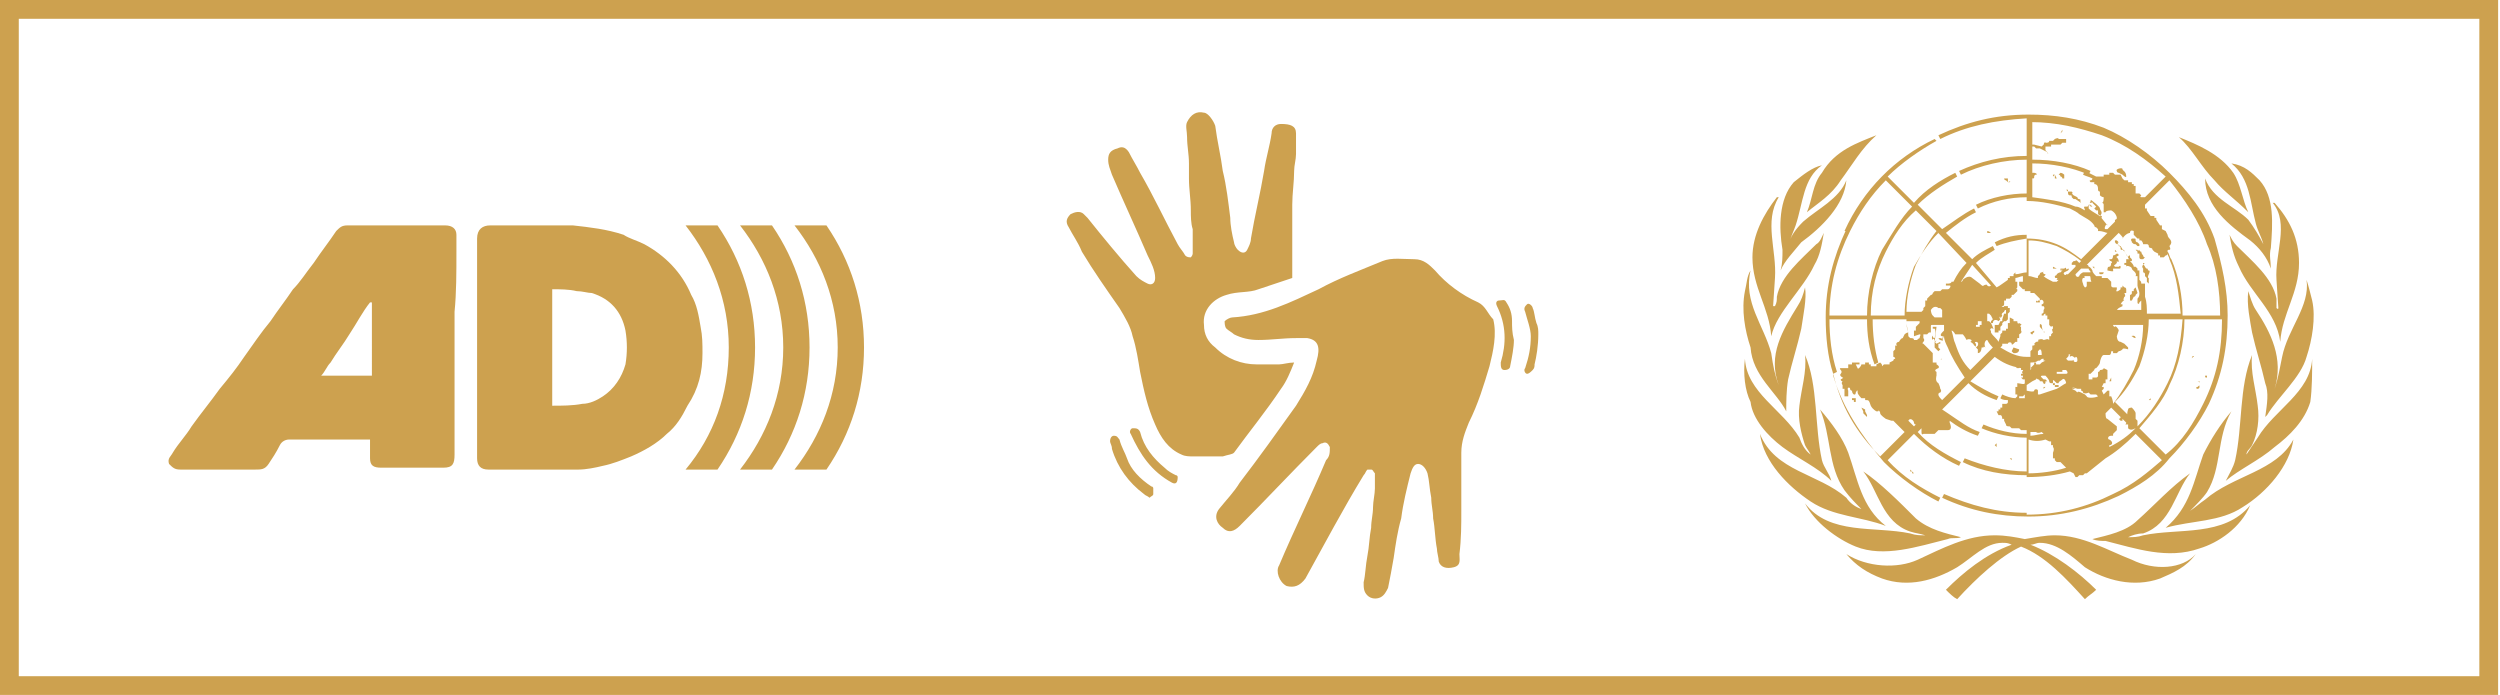 <?xml version="1.0" encoding="utf-8"?>
<!-- Generator: Adobe Illustrator 27.7.0, SVG Export Plug-In . SVG Version: 6.00 Build 0)  -->
<svg version="1.1" id="Layer_1" xmlns="http://www.w3.org/2000/svg" xmlns:xlink="http://www.w3.org/1999/xlink" x="0px" y="0px"
	 viewBox="0 0 133.1 37" style="enable-background:new 0 0 133.1 37;" xml:space="preserve">
<style type="text/css">
	.st0{fill:#CDA14F;}
	.st1{fill:none;stroke:#CDA14F;}
</style>
<path class="st0" d="M41.1,12h-1.7c1.4,1.8,2.3,4,2.3,6.5s-0.9,4.7-2.3,6.5h1.7c1.3-1.9,2-4.1,2-6.5C43.1,16.1,42.4,13.9,41.1,12z
	 M24.3,13.4c0-0.3,0-0.6,0-0.9c0-0.3-0.2-0.5-0.6-0.5c-0.4,0-0.8,0-1.2,0c-1.3,0-2.7,0-4,0c-0.3,0-0.4,0.1-0.6,0.3
	c-0.4,0.6-0.8,1.1-1.2,1.7c-0.4,0.5-0.7,1-1.1,1.4c-0.4,0.6-0.8,1.1-1.2,1.7c-0.5,0.6-0.9,1.2-1.4,1.9c-0.4,0.6-0.8,1.1-1.3,1.7
	c-0.5,0.7-1,1.3-1.5,2c-0.3,0.5-0.7,0.9-1,1.4c-0.1,0.2-0.3,0.3-0.2,0.6C9.2,24.9,9.3,25,9.6,25c1.3,0,2.7,0,4,0
	c0.3,0,0.5,0,0.7-0.3c0.2-0.3,0.4-0.6,0.6-1c0.1-0.2,0.3-0.3,0.5-0.3c1.3,0,2.7,0,4,0c0.1,0,0.2,0,0.3,0c0,0.3,0,0.7,0,1
	c0,0.4,0.2,0.5,0.6,0.5c1.1,0,2.2,0,3.3,0c0.5,0,0.6-0.2,0.6-0.7c0-2.5,0-5.1,0-7.6C24.3,15.6,24.3,14.5,24.3,13.4L24.3,13.4z
	 M19.8,20h-2.7c0.2-0.2,0.3-0.5,0.5-0.7c0.3-0.5,0.7-1,1-1.5c0.4-0.6,0.7-1.2,1.1-1.7c0,0,0.1,0,0.1,0c0,0,0,0,0,0V20z M44,12h-1.7
	c1.4,1.8,2.3,4,2.3,6.5s-0.9,4.7-2.3,6.5H44c1.3-1.9,2-4.1,2-6.5C46,16.1,45.3,13.9,44,12z M38.2,12h-1.7c1.4,1.8,2.3,4,2.3,6.5
	S38,23.2,36.5,25h1.7c1.3-1.9,2-4.1,2-6.5C40.2,16.1,39.5,13.9,38.2,12z M37.4,18.8c0-0.5,0-0.9-0.1-1.4c-0.1-0.6-0.2-1.2-0.5-1.7
	c-0.5-1.2-1.4-2.1-2.5-2.7c-0.4-0.2-0.8-0.3-1.1-0.5c-0.9-0.3-1.8-0.4-2.7-0.5c-1.5,0-2.9,0-4.4,0c-0.4,0-0.7,0.2-0.7,0.7
	c0,1.9,0,3.9,0,5.8c0,1.9,0,3.9,0,5.9c0,0.4,0.2,0.6,0.6,0.6c1.6,0,3.2,0,4.8,0c0.4,0,0.9-0.1,1.3-0.2c0.5-0.1,1-0.3,1.5-0.5
	c0.7-0.3,1.4-0.7,1.9-1.2c0.5-0.4,0.8-0.9,1.1-1.5C37.2,20.7,37.4,19.8,37.4,18.8z M33.3,19.4c-0.2,0.7-0.6,1.3-1.2,1.7
	c-0.3,0.2-0.7,0.4-1.1,0.4c-0.5,0.1-1.1,0.1-1.6,0.1v-6.2c0.4,0,0.9,0,1.3,0.1c0.3,0,0.6,0.1,0.8,0.1c1,0.3,1.6,1,1.8,2
	C33.4,18.2,33.4,18.8,33.3,19.4L33.3,19.4z"/>
<path class="st0" d="M61.3,25.9c-0.6-0.4-1.1-0.9-1.3-1.5c-0.1-0.3-0.3-0.6-0.4-1c-0.1-0.1-0.1-0.2-0.3-0.2c-0.1,0-0.2,0.1-0.2,0.3
	c0,0.1,0.1,0.2,0.1,0.4c0.3,1,0.9,1.8,1.7,2.4c0.1,0.1,0.2,0.1,0.3,0.2c0.1-0.1,0.2-0.1,0.2-0.2c0-0.1,0-0.2,0-0.3
	C61.4,26,61.4,25.9,61.3,25.9L61.3,25.9z M65.7,24.1c0.8-1.1,1.7-2.2,2.5-3.4c0.3-0.4,0.5-0.9,0.7-1.4c-0.3,0-0.6,0.1-0.8,0.1
	c-0.4,0-0.8,0-1.2,0c-0.8,0-1.6-0.3-2.2-0.9c-0.4-0.3-0.6-0.7-0.6-1.2c-0.1-0.8,0.5-1.4,1.2-1.6c0.6-0.2,1.2-0.1,1.7-0.3
	c0.6-0.2,1.2-0.4,1.8-0.6c0-0.1,0-0.2,0-0.3c0-0.4,0-0.8,0-1.2c0-0.5,0-1,0-1.5c0-0.3,0-0.6,0-0.9c0-0.6,0.1-1.2,0.1-1.8
	c0-0.3,0.1-0.6,0.1-0.9c0-0.4,0-0.7,0-1.1c0-0.4-0.3-0.5-0.8-0.5c-0.3,0-0.5,0.2-0.5,0.5c-0.1,0.7-0.3,1.3-0.4,2
	c-0.2,1.2-0.5,2.4-0.7,3.6c0,0.2-0.1,0.4-0.2,0.6c-0.1,0.2-0.3,0.2-0.5,0c-0.1-0.1-0.2-0.3-0.2-0.4c-0.1-0.4-0.2-0.9-0.2-1.3
	c-0.1-0.8-0.2-1.7-0.4-2.5c-0.1-0.8-0.3-1.6-0.4-2.4c-0.1-0.3-0.4-0.7-0.6-0.7c-0.4-0.1-0.7,0.1-0.9,0.5c-0.1,0.2,0,0.5,0,0.8
	c0,0.5,0.1,0.9,0.1,1.4c0,0.3,0,0.5,0,0.8c0,0.6,0.1,1.1,0.1,1.7c0,0.3,0,0.7,0.1,1c0,0.4,0,0.8,0,1.3c0,0.1-0.1,0.2-0.1,0.2
	c-0.1,0-0.2,0-0.3-0.1c-0.1-0.2-0.3-0.4-0.4-0.6c-0.7-1.3-1.3-2.6-2-3.8c-0.2-0.4-0.4-0.7-0.6-1.1c-0.2-0.3-0.4-0.3-0.6-0.2
	c-0.4,0.1-0.5,0.3-0.5,0.6c0,0.3,0.1,0.5,0.2,0.8c0.6,1.4,1.3,2.9,1.9,4.3c0.2,0.4,0.4,0.8,0.4,1.2c0,0.3-0.2,0.4-0.4,0.3
	c-0.2-0.1-0.4-0.2-0.6-0.4c-0.9-1-1.8-2.1-2.6-3.1c-0.1-0.1-0.1-0.1-0.2-0.2c-0.2-0.2-0.5-0.1-0.7,0c-0.2,0.2-0.3,0.4-0.1,0.7
	c0.2,0.4,0.5,0.8,0.7,1.3c0.6,1,1.3,2,2,3c0.3,0.5,0.6,1,0.7,1.5c0.2,0.6,0.3,1.3,0.4,1.9c0.2,1,0.4,1.9,0.8,2.8
	c0.3,0.7,0.7,1.3,1.4,1.6c0.2,0.1,0.4,0.1,0.7,0.1c0.5,0,1,0,1.5,0C65.4,24.2,65.6,24.2,65.7,24.1L65.7,24.1z M62.6,25.3
	c-0.2-0.1-0.4-0.2-0.6-0.4c-0.6-0.5-1.1-1.1-1.3-1.9c-0.1-0.2-0.2-0.2-0.4-0.2c-0.1,0-0.2,0.2-0.1,0.3c0.5,1.1,1.1,2,2.2,2.6
	c0.2,0.1,0.3,0,0.3-0.3C62.7,25.4,62.7,25.3,62.6,25.3L62.6,25.3z M81.9,17.8c0-0.2,0-0.4-0.1-0.6c-0.1-0.3-0.1-0.6-0.2-0.8
	c0-0.1-0.2-0.3-0.3-0.2c-0.1,0.1-0.2,0.2-0.1,0.4c0.1,0.4,0.3,0.9,0.3,1.3c0,0.6-0.1,1.1-0.3,1.7c-0.1,0.1,0,0.3,0.1,0.3
	c0.1,0,0.2-0.1,0.3-0.2c0.1-0.1,0.1-0.2,0.1-0.3C81.8,19,81.9,18.4,81.9,17.8C82,17.9,82,17.9,81.9,17.8L81.9,17.8z M80.2,16.1
	c-0.1-0.2-0.2-0.1-0.4-0.1c-0.1,0-0.2,0.1-0.1,0.3c0.5,1,0.5,2,0.2,3c0,0.2,0,0.4,0.2,0.4c0.2,0,0.3-0.1,0.3-0.2
	c0.1-0.5,0.2-1,0.2-1.4c-0.1-0.4-0.1-0.7-0.1-1C80.5,16.7,80.4,16.4,80.2,16.1L80.2,16.1z M78.7,16.1c-0.9-0.4-1.7-1-2.3-1.7
	c-0.3-0.3-0.6-0.6-1.1-0.6c-0.6,0-1.2-0.1-1.7,0.1c-1.2,0.5-2.3,0.9-3.4,1.5c-1.5,0.7-2.9,1.4-4.6,1.5c-0.1,0-0.3,0.1-0.4,0.2
	c0,0.1,0,0.3,0.1,0.4c0.1,0.1,0.3,0.2,0.4,0.3c0.4,0.2,0.8,0.3,1.3,0.3c0.7,0,1.3-0.1,2-0.1c0,0,0,0,0,0c0.2,0,0.4,0,0.6,0
	c0.6,0.1,0.7,0.5,0.5,1.2c-0.2,0.9-0.6,1.6-1.1,2.4c-1,1.4-2,2.8-3,4.1c-0.3,0.5-0.7,0.9-1.1,1.4c-0.3,0.4-0.1,0.8,0.2,1
	c0.3,0.3,0.6,0.2,0.9-0.1c1.4-1.4,2.7-2.8,4.1-4.2c0.1-0.1,0.2-0.2,0.3-0.2c0.2-0.1,0.3,0,0.4,0.2c0,0.3,0,0.5-0.2,0.7
	c-0.8,1.9-1.7,3.7-2.5,5.6c-0.2,0.3,0,0.9,0.4,1.1c0.4,0.1,0.7,0,1-0.4c1-1.8,2-3.7,3.1-5.5c0.1-0.1,0.1-0.2,0.2-0.3
	C72.8,25,72.9,25,73,25c0.1,0,0.1,0.1,0.2,0.2c0,0.3,0,0.6,0,0.8c0,0.3-0.1,0.7-0.1,1c0,0.4-0.1,0.7-0.1,1.1c-0.1,0.5-0.1,1-0.2,1.5
	c-0.1,0.5-0.1,1-0.2,1.4c0,0.3,0,0.5,0.2,0.7c0.2,0.2,0.5,0.2,0.7,0.1c0.2-0.1,0.3-0.3,0.4-0.5c0.1-0.5,0.2-1,0.3-1.6
	c0.1-0.7,0.2-1.4,0.4-2.1c0.1-0.8,0.3-1.6,0.5-2.4c0.1-0.3,0.2-0.5,0.4-0.5c0.2,0,0.4,0.2,0.5,0.5c0,0,0,0,0,0
	c0.1,0.4,0.1,0.8,0.2,1.3c0,0.4,0.1,0.7,0.1,1.1c0.1,0.5,0.1,1.1,0.2,1.6c0,0.2,0.1,0.5,0.1,0.7c0.1,0.3,0.4,0.4,0.8,0.3
	c0.4-0.1,0.3-0.4,0.3-0.7c0.1-0.8,0.1-1.6,0.1-2.3c0-0.2,0-0.5,0-0.7c0-0.8,0-1.6,0-2.4c0-0.6,0.2-1.1,0.4-1.6c0.5-1,0.8-2,1.1-3
	c0.2-0.8,0.4-1.7,0.2-2.5C79.2,16.7,79.1,16.3,78.7,16.1L78.7,16.1z"/>
<rect x="0.5" y="0.5" class="st1" width="132" height="36"/>
<path class="st0" d="M113.2,13.9L113.2,13.9L113.2,13.9L113.2,13.9L113.2,13.9z M112.7,13.4L112.7,13.4l-0.1-0.1v0.1H112.7z
	 M112.5,13.6c0,0,0,0.2-0.1,0.2h-0.1c0,0,0,0.1,0.1,0.1c0,0,0.1,0.1,0,0.1s0,0,0,0s0,0.2-0.1,0.2c-0.1,0-0.1,0.1-0.1,0.2
	c0,0,0.4,0.1,0.3,0l0,0v-0.1c0,0,0.2,0,0.3,0c0.1,0,0.1,0,0.1-0.1c0-0.1-0.1,0-0.1,0s-0.1,0-0.2,0c-0.1-0.1,0-0.1,0-0.1l0.1-0.1
	c0-0.1,0-0.1,0-0.1s0.1,0.1,0.1,0c0,0,0-0.1-0.1-0.2c-0.1,0,0.1-0.1,0.1-0.1c0-0.1-0.1-0.1-0.1-0.1S112.6,13.6,112.5,13.6z
	 M113,13.8L113,13.8L113,13.8L113,13.8L113,13.8z M112.8,13.4L112.8,13.4L112.8,13.4L112.8,13.4L112.8,13.4z M113.8,13.3h-0.1
	l0.1,0.1v0.1c0.1,0,0.1,0,0.1,0c0,0.1,0,0.1,0,0.2c0,0,0,0.1,0.1,0.1c0.1,0,0.1,0,0.1,0l0.1-0.1c-0.1,0-0.1-0.1-0.1-0.1
	s-0.1-0.1-0.1-0.2c0,0-0.1,0-0.1-0.1C113.8,13.4,113.8,13.3,113.8,13.3z M114.1,14.1C114.1,14.1,114.1,14.2,114.1,14.1
	c-0.1,0.1,0,0.2,0,0.2v0.2c0,0,0.1,0,0.1,0.1v0.1l0.1,0.1v0.1V15l0,0l0.1,0.1v-0.3c-0.1,0,0-0.2,0-0.2s0.1-0.2,0-0.2
	c-0.1,0,0-0.1-0.1-0.1C114.2,14.3,114.2,14.1,114.1,14.1c0.1-0.1,0.1-0.1,0-0.1C114.1,13.9,114.1,14.1,114.1,14.1z M113.7,16.6h0.1
	v-0.1L113.7,16.6L113.7,16.6z M113.7,13.3L113.7,13.3L113.7,13.3L113.7,13.3z M113.7,13.7L113.7,13.7L113.7,13.7z M113.5,12.9
	C113.5,12.9,113.5,13,113.5,12.9c0.1,0.1,0.1,0.1,0.2,0.1l0.1,0.1h0.1V13l-0.1-0.1c0,0-0.1,0-0.1-0.1c0-0.1,0-0.1-0.1-0.1
	s-0.1,0-0.1,0C113.4,12.8,113.5,12.8,113.5,12.9z M113,12.3L113,12.3L113,12.3L113,12.3L113,12.3z M114.4,15.9L114.4,15.9
	L114.4,15.9L114.4,15.9L114.4,15.9z M114.5,15.5L114.5,15.5L114.5,15.5L114.5,15.5L114.5,15.5z M108.4,14.4L108.4,14.4L108.4,14.4
	L108.4,14.4L108.4,14.4z M103.3,18.9L103.3,18.9L103.3,18.9V19V18.9z M103,19.5L103,19.5L103,19.5L103,19.5L103,19.5z M103.3,18.6
	L103.3,18.6l-0.1-0.1v-0.2h0.1v-0.1l-0.2,0.1l-0.1-0.1v0.3l0.2,0.2L103.3,18.6z M103.4,19.1L103.4,19.1
	C103.3,19.1,103.3,19.1,103.4,19.1C103.3,19.1,103.3,19.1,103.4,19.1L103.4,19.1C103.3,19.1,103.3,19.2,103.4,19.1
	C103.4,19.2,103.4,19.1,103.4,19.1z M103.4,19.3L103.4,19.3C103.4,19.4,103.4,19.4,103.4,19.3C103.4,19.4,103.4,19.4,103.4,19.3
	L103.4,19.3z M103,18.2C103,18.3,103.2,18,103,18.2l0.1-0.8h-0.2v0.1h0.1c0.1,0.1,0,0.5,0,0.5s-0.1,0-0.1-0.1s-0.1,0.1,0,0.2
	C102.9,18,103,18,103,18.2z M121.5,19c-0.1,0.5-0.2,1.1-0.4,1.7l0,0c0.5-1.6-0.2-3-1-4.2c-0.2-0.3-0.3-0.7-0.4-1
	c-0.1,0.7,0.1,1.6,0.2,2.2c0.2,0.9,0.5,1.8,0.7,2.7c0.2,0.5,0.1,1.1,0,1.8l0.1-0.1c0.6-1,1.8-2,2.1-3.1c0.3-0.9,0.5-2.1,0.3-3
	c-0.1-0.4-0.2-0.8-0.3-1.1C123,16.3,121.8,17.5,121.5,19z M121.2,14.9l0.1,1.5c0,0,0,0.1-0.1,0c0-0.1,0-0.3,0-0.5
	c-0.2-1.1-1.3-2-2.1-2.8c-0.2-0.2-0.3-0.4-0.4-0.6c0.1,0.6,0.2,1.1,0.5,1.7c0.6,1.4,2,2.4,2.2,4c0.1-1.5,1-2.6,1-4.2l0,0
	c0-1.3-0.5-2.3-1.3-3.2c0,0,0,0-0.1,0C121.9,11.9,121.1,13.5,121.2,14.9z M103.4,18L103.4,18C103.4,18.2,103.4,18.2,103.4,18
	C103.4,18.2,103.5,18.2,103.4,18C103.5,18,103.4,18,103.4,18z M103.4,17.9L103.4,17.9L103.4,17.9z M120.1,11.9
	c0.1,0.4,0.3,0.7,0.4,1.1l0,0c-0.2-0.4-0.5-0.9-0.8-1.3c-0.7-0.7-1.9-1.1-2.3-2.2c0,1.5,1.3,2.5,2.4,3.3c0.5,0.4,0.9,0.9,1.1,1.5
	c0-0.4-0.1-0.7,0-1.1c0.1-1.3,0.2-2.7-0.6-3.6l0,0c-0.4-0.4-0.8-0.8-1.5-0.9C119.8,9.5,119.8,10.8,120.1,11.9z M117.9,9.6
	c0.5,0.6,1.1,1,1.8,1.7c-0.3-0.6-0.4-1.5-0.8-2.1c-0.7-1-1.9-1.5-2.9-1.9C116.7,7.9,117.2,8.9,117.9,9.6z M108.1,14.3L108.1,14.3
	L108.1,14.3L108.1,14.3L108.1,14.3z M110,20.2L110,20.2h-0.1H110L110,20.2z M111.4,14.2L111.4,14.2l0.1,0.1v-0.1H111.4z M109.2,14.3
	L109.2,14.3L109.2,14.3L109.2,14.3L109.2,14.3z M111.7,14.3L111.7,14.3L111.7,14.3L111.7,14.3L111.7,14.3z M111.8,14.5
	c-0.1,0,0,0.1,0,0.1h0.1c0,0,0.1,0,0.1-0.1C112,14.5,111.8,14.5,111.8,14.5z M109.5,14.3L109.5,14.3l-0.2-0.1v0.1H109.5z
	 M109.1,14.4L109.1,14.4L109.1,14.4L109.1,14.4L109.1,14.4z M108.8,20.7l0.1-0.1h-0.1V20.7L108.8,20.7L108.8,20.7z M113.5,16.6
	L113.5,16.6l-0.1,0.1h-0.1v0.1l0.1,0.1l0,0l0,0L113.5,16.6v0.1V16.6L113.5,16.6L113.5,16.6z M108.2,14.3L108.2,14.3L108.2,14.3
	L108.2,14.3L108.2,14.3z M109.8,14.4l0.1,0.1l0.2-0.1c0,0,0.1-0.1,0-0.1c0,0-0.1,0.1-0.1,0s-0.1,0-0.1,0h-0.2l0,0v0.1H109.8
	C109.7,14.3,109.8,14.3,109.8,14.4z M108.5,14.5L108.5,14.5L108.5,14.5L108.5,14.5L108.5,14.5z M111.9,31.4L111.9,31.4L111.9,31.4
	L111.9,31.4z M107.1,24.5L107.1,24.5L107.1,24.5v-0.1H107L107.1,24.5L107.1,24.5L107.1,24.5L107.1,24.5z M99.3,22.1l0.1,0.1v-0.1
	l-0.1-0.2l0,0v-0.1l-0.2-0.1l0.1,0.2V22L99.3,22.1z M107.4,19.6h0.1l0.1-0.1c0-0.1,0-0.1,0-0.1s0,0.1-0.1,0
	C107.4,19.3,107.3,19.5,107.4,19.6C107.3,19.5,107.3,19.6,107.4,19.6z M101.6,24.9l0.1,0.1v0.1h0.1v0.1h0.1l-0.1-0.1l-0.1-0.1
	L101.6,24.9z M106.9,9.7h0.1C107,9.7,107.1,9.6,106.9,9.7c0-0.1,0-0.1,0-0.2h-0.2c0,0.1,0.1,0.1,0.1,0.1L106.9,9.7z M105.8,12.3
	L105.8,12.3L105.8,12.3L105.8,12.3z M106.3,23.6L106.3,23.6L106.3,23.6l-0.1,0.1l0.1,0.1v-0.1V23.6L106.3,23.6L106.3,23.6z
	 M107.5,14.2L107.5,14.2L107.5,14.2L107.5,14.2L107.5,14.2z M106.1,12.3L106.1,12.3H106H106.1L106.1,12.3z M106,12.4
	C106.1,12.4,105.9,12.4,106,12.4c-0.1-0.1-0.2-0.1-0.2-0.1v0.1H106z M107.2,14.5L107.2,14.5L107.2,14.5L107.2,14.5L107.2,14.5z
	 M107.4,14.3L107.4,14.3L107.4,14.3L107.4,14.3L107.4,14.3z M107.2,14.4L107.2,14.4L107.2,14.4L107.2,14.4L107.2,14.4z M98.6,21.2
	v0.1h0.1v0.1h0.1v-0.2L98.6,21.2L98.6,21.2L98.6,21.2z M113.5,29.8c-1.3-0.5-2.6-1.3-4.1-1.3c-0.5,0-1,0.1-1.6,0.2
	c-0.5-0.1-1-0.2-1.6-0.2c-1.5,0-2.8,0.7-4.1,1.3c-1.1,0.5-2.7,0.4-3.8-0.3c0.5,0.6,1.1,1,1.9,1.3c1.4,0.5,2.8,0.1,4-0.6
	c0.8-0.5,1.5-1.3,2.4-1.3c0.2,0,0.3,0,0.5,0.1c-1.4,0.5-2.6,1.5-3.5,2.4c0.2,0.2,0.4,0.4,0.6,0.5c1-1.1,2.3-2.3,3.4-2.8
	c1.3,0.5,2.4,1.7,3.4,2.8c0.2-0.2,0.4-0.3,0.6-0.5c-0.9-0.9-2.2-1.9-3.5-2.4c0.2,0,0.3-0.1,0.5-0.1c0.9,0,1.7,0.7,2.4,1.3
	c1.1,0.7,2.6,1.1,4,0.6c0.7-0.3,1.4-0.6,1.9-1.3C116.2,30.3,114.7,30.4,113.5,29.8z M103.8,31.4L103.8,31.4L103.8,31.4L103.8,31.4z
	 M114.1,28.5c-0.3,0.1-0.5,0.1-0.8,0.1c0.2-0.1,0.5-0.2,0.8-0.2c1.5-0.5,1.7-2.2,2.5-3.2c-1,0.7-1.9,1.7-2.8,2.5
	c-0.6,0.6-1.6,0.8-2.4,1c0.2,0.1,0.5,0.1,0.7,0.1c1.6,0.4,3.3,1,5,0.4c1-0.3,2.2-1.1,2.7-2.3C118.4,28.6,116,28.1,114.1,28.5z
	 M123.1,19.1c-0.1,1.8-2,2.7-2.9,4.2c-0.2,0.3-0.4,0.6-0.6,0.9c0-0.2,0.2-0.3,0.3-0.5c0.3-0.6,0.4-1.4,0.3-2.1
	c-0.1-0.9-0.4-1.8-0.3-2.7c-0.7,1.7-0.5,3.8-0.9,5.6c-0.1,0.4-0.3,0.7-0.5,1.1c0.7-0.6,1.8-1.1,2.6-1.8c0.8-0.6,1.6-1.4,1.9-2.4
	C123.1,20.7,123.1,19.8,123.1,19.1L123.1,19.1z M117.4,26.6c-0.3,0.2-0.5,0.4-0.8,0.6l0,0c0.3-0.3,0.7-0.7,0.9-1
	c0.8-1.3,0.5-2.9,1.3-4.3c-0.6,0.7-1.1,1.5-1.5,2.3c-0.5,1.4-0.7,2.8-2,3.9c1.4-0.4,2.9-0.3,4.1-1.1c1.3-0.8,2.5-2.2,2.7-3.6
	C121.2,25.1,118.9,25.3,117.4,26.6z M103.7,28.7c0.2-0.1,0.5,0,0.7-0.1c-0.8-0.2-1.7-0.4-2.4-1c-0.9-0.9-1.9-1.9-2.8-2.5
	c0.8,1,1,2.7,2.5,3.2c0.3,0.1,0.5,0.1,0.8,0.2c-0.3,0-0.5,0-0.8-0.1c-1.9-0.4-4.3,0.1-5.6-1.6l0,0c0.5,1,1.7,1.9,2.7,2.3
	C100.3,29.7,102.1,29.1,103.7,28.7z M96.6,14.1c0.3-0.5,0.4-1.1,0.5-1.7c-0.1,0.2-0.2,0.5-0.4,0.6c-0.8,0.8-1.9,1.7-2.1,2.8
	c0,0.2,0,0.3-0.1,0.5c0,0,0,0-0.1,0l0.1-1.5c0.1-1.5-0.6-3,0.2-4.3c0,0,0,0-0.1,0c-0.7,0.9-1.3,2-1.3,3.2l0,0c0,1.6,0.9,2.7,1,4.2
	C94.6,16.6,96,15.4,96.6,14.1z M94.8,14.4c0.2-0.5,0.7-1,1.1-1.5c1.1-0.8,2.3-2,2.4-3.3c-0.4,1-1.5,1.5-2.3,2.2
	c-0.4,0.4-0.7,0.8-0.8,1.3l0,0c0.1-0.4,0.3-0.8,0.4-1.1C96,10.8,96,9.5,97,8.8c-0.5,0.1-1,0.5-1.5,0.9c-0.8,0.9-0.8,2.4-0.6,3.6
	C94.9,13.7,94.9,14,94.8,14.4z M96.2,11.3c0.6-0.5,1.3-0.9,1.8-1.7c0.6-0.8,1.1-1.7,1.9-2.4c-1,0.4-2.2,0.8-2.9,2
	C96.5,9.8,96.5,10.6,96.2,11.3z M100.4,28c-1.3-1-1.5-2.5-2-3.9c-0.3-0.8-0.9-1.6-1.5-2.3c0.6,1.4,0.4,3,1.3,4.3
	c0.3,0.4,0.6,0.7,0.9,1l0,0c-0.3-0.1-0.6-0.3-0.8-0.6c-1.5-1.3-3.8-1.4-4.6-3.4c0.2,1.5,1.5,2.8,2.7,3.6
	C97.6,27.5,99.1,27.5,100.4,28z M99.9,7.3L99.9,7.3L99.9,7.3L99.9,7.3z M94.9,23.8c0.8,0.6,1.9,1.1,2.6,1.8
	c-0.1-0.4-0.4-0.7-0.5-1.1c-0.4-1.8-0.2-4-0.9-5.6c0.1,0.9-0.2,1.8-0.3,2.7c-0.1,0.7,0.1,1.5,0.3,2.1c0.1,0.2,0.2,0.3,0.3,0.5
	c-0.3-0.2-0.5-0.6-0.6-0.9c-0.9-1.5-2.8-2.4-2.9-4.2l0,0c-0.1,0.8,0,1.7,0.3,2.3C93.3,22.3,94.1,23.2,94.9,23.8z M95.1,21.9
	L95.1,21.9c0-0.5,0-1.1,0.1-1.7c0.2-0.9,0.5-1.8,0.7-2.7c0.1-0.7,0.3-1.6,0.2-2.2c-0.1,0.4-0.2,0.7-0.4,1c-0.8,1.3-1.6,2.6-1,4.2
	l0,0c-0.2-0.5-0.3-1-0.4-1.7c-0.4-1.5-1.5-2.7-1.1-4.4c-0.2,0.3-0.2,0.7-0.3,1.1l0,0c-0.2,1,0,2.1,0.3,3
	C93.3,20,94.6,20.9,95.1,21.9z M110,7.4c-0.1,0-0.2,0-0.2,0h-0.2c0-0.1-0.2,0-0.2,0l-0.1,0.1h-0.2c0,0.1-0.1,0.1-0.2,0.1l0,0
	c0-0.1-0.2,0.1,0,0.2c0.1,0,0.3,0,0.3,0V7.7h0.5l0.1-0.1c0,0,0.1,0,0.2,0C110,7.6,110,7.4,110,7.4z M116.8,19L116.8,19L116.8,19
	L116.8,19C116.9,19,116.8,19,116.8,19c0-0.1-0.1,0-0.1,0v0.1C116.7,19,116.8,19,116.8,19z M109.6,9.3L109.6,9.3
	C109.5,9.3,109.5,9.3,109.6,9.3z M117,20.7c0,0,0.1,0,0.1-0.1c0-0.1,0-0.1-0.1,0C116.9,20.6,116.9,20.7,117,20.7z M109.4,9.3
	L109.4,9.3h-0.1v0.1L109.4,9.3v0.2h0.1L109.4,9.3L109.4,9.3z M109.5,9.6L109.5,9.6l0.1,0.1L109.5,9.6L109.5,9.6z M109.6,9.1
	L109.6,9.1L109.6,9.1L109.6,9.1L109.6,9.1z M117.1,20.4L117.1,20.4C117.1,20.3,117.1,20.3,117.1,20.4c0-0.1,0-0.1,0-0.1H117
	C117.1,20.3,117.1,20.4,117.1,20.4z M113.7,18C113.8,18,113.8,18,113.7,18c0-0.2-0.3-0.1-0.2-0.1l0,0C113.6,18,113.7,18,113.7,18z
	 M114.4,21.3h0.1v-0.1L114.4,21.3L114.4,21.3z M114.4,21.5C114.3,21.5,114.3,21.5,114.4,21.5h-0.1C114.3,21.5,114.3,21.5,114.4,21.5
	L114.4,21.5C114.3,21.6,114.3,21.6,114.4,21.5v0.1C114.4,21.6,114.4,21.6,114.4,21.5L114.4,21.5z M117.4,20
	C117.5,20,117.5,20,117.4,20L117.4,20C117.5,20,117.5,20,117.4,20L117.4,20C117.5,20,117.5,20,117.4,20c0-0.1,0-0.1,0-0.1V20
	C117.4,19.9,117.4,20,117.4,20L117.4,20z M112.4,20.1L112.4,20.1l-0.1,0.2h0.1V20.1z M117.5,20.1V20h-0.1
	C117.4,20.1,117.4,20.1,117.5,20.1L117.5,20.1z M109.7,7.1L109.7,7.1l0.1-0.1V6.9L109.7,7.1L109.6,7L109.7,7.1L109.7,7.1L109.7,7.1z
	 M109.9,9.3L109.9,9.3c-0.1-0.1-0.2-0.1-0.2-0.1l-0.1,0.1c0.1,0,0.1,0.1,0.1,0.1c0.1,0,0.1,0.1,0.1,0.1h0.1V9.4V9.3z M107.2,18.5
	L107.2,18.5l-0.1,0.2l0.1,0.1h0.1c0,0,0.2,0,0.2-0.2L107.2,18.5L107.2,18.5z M108.2,17.8L108.2,17.8c0,0.1,0-0.1,0.1-0.1v-0.1
	l-0.2,0.1C108.1,17.7,108.1,17.8,108.2,17.8z M98.5,12.3c0.5-1,1.1-1.9,1.9-2.7l1.4,1.4c-0.6,0.6-1.1,1.5-1.6,2.3l0,0
	c-0.5,1-0.8,2.3-0.8,3.5h-2C97.4,15.2,97.8,13.7,98.5,12.3l-0.2-0.1c-0.7,1.5-1.1,3-1.1,4.7c0,1,0.1,2.1,0.4,3l0.2-0.1
	c-0.3-0.9-0.4-1.9-0.4-2.8h2c0,0.8,0.1,1.6,0.4,2.4l0.2-0.1c-0.2-0.7-0.3-1.5-0.3-2.3h1.8c0,0.2,0,0.5,0.1,0.7
	c-0.1,0-0.2,0.1-0.2,0.1l-0.1,0.2c-0.1,0-0.2,0.2-0.2,0.2c-0.1,0-0.2,0.1-0.1,0.2h-0.1v0.2l-0.1,0.1v0.3c0.1,0,0.1,0.1,0.1,0.1
	c-0.1,0-0.1,0.1-0.1,0.1l-0.2,0.1v0.1h-0.3l-0.1,0.1l0,0c0-0.1,0-0.1-0.1-0.2l-0.2,0.1c0,0,0,0,0,0.1h-0.3v-0.1h-0.1v-0.1h-0.2v0.1
	h-0.2c0,0.1-0.2,0.3-0.2,0.2l-0.1-0.2c0.1,0,0.2,0,0.2,0v-0.1h-0.4v0.1h-0.2v0.2H98c-0.1,0,0,0.1,0,0.1c0.1,0.1,0,0.2,0,0.2
	c-0.1,0.1,0.1,0.2,0.1,0.2c0.1,0-0.1,0.1-0.1,0.1c0,0.1,0.1,0.1,0.1,0.1c-0.1,0.1,0,0.2,0,0.2v0.2h0.1V21v0.1h0.2v-0.3
	c-0.1-0.2,0.1-0.2,0.1-0.1c0,0.1,0.1,0.1,0.1,0.1c0,0.2,0.2,0.3,0.2,0.1c0.1-0.2,0.1-0.1,0.1,0c0,0.1,0.2,0.3,0.2,0.3h0.2v0.1
	c0.2,0,0.2,0,0.3,0.3c0.1,0.2,0.3,0.3,0.3,0.3h0.1c0-0.1,0.1,0,0.1,0.1c0,0.1,0.3,0.3,0.3,0.3l0.3,0.1h0.1c0.2,0.2,0.4,0.4,0.6,0.6
	l-1.3,1.3c-1.3-1.3-2.1-2.7-2.5-4.4L97.6,20c0.5,1.7,1.5,3.2,2.7,4.6c0.8,0.8,1.9,1.6,2.9,2.1l0.1-0.2c-1-0.5-2-1.1-2.8-2l1.4-1.4
	c0.7,0.7,1.5,1.3,2.4,1.7l0.1-0.2c-0.8-0.4-1.7-0.9-2.3-1.6l0.2-0.2V23c0,0.2,0.1,0.1,0.1,0.1h0.6l0.2-0.2h0.5
	c0.3,0,0.1-0.4,0.1-0.4v-0.1c0.4,0.3,0.9,0.6,1.5,0.8l0.1-0.2c-0.6-0.2-1.1-0.6-1.7-1l-0.3-0.2l1.4-1.4c0.4,0.4,0.9,0.7,1.5,0.9
	l0.1-0.2c-0.5-0.2-1-0.5-1.5-0.8l1.3-1.3c0.4,0.3,0.8,0.5,1.4,0.6l0,0v0.1c0,0,0,0,0.1,0v0.1c0-0.1-0.1,0,0,0.1h-0.1c0,0,0,0,0,0.1
	l0,0h0.1v-0.1l0,0V20l0,0v0.1h-0.1l0.1,0.1h0.1v0.2l0,0c0,0.1-0.3,0-0.4,0v0.2h-0.1v0.1V21h0.1v0.1h0.3l0.1-0.1v0.2l0,0h-0.2h-0.1
	v-0.1h-0.1l-0.1,0.1c-0.2,0-0.5-0.1-0.7-0.2l-0.1,0.2c0.1,0.1,0.3,0.1,0.4,0.1c0,0,0,0,0,0.1c0,0.1-0.1,0.1-0.1,0.1h-0.1l0,0h-0.1
	v0.2h-0.1v0.1h-0.1v0.1h-0.1l0.1,0.2h0.1c0.1,0,0.1,0.2,0.1,0.2h0.1v0.1l0.1,0.2c0,0.1,0.1,0.1,0.2,0.1l0.1,0.1h0.4c0,0,0,0,0.1,0.1
	c0,0,0.2,0,0.3,0v0.2c-0.8,0-1.6-0.2-2.3-0.5l-0.1,0.2c0.7,0.3,1.6,0.5,2.4,0.5v1.8c-1.1,0-2.3-0.3-3.3-0.7l-0.1,0.2
	c1,0.5,2.2,0.7,3.4,0.7v2c-1.6,0-3-0.4-4.4-1l-0.1,0.2c1.5,0.7,3,1,4.6,1c1.7,0,3.3-0.4,4.8-1.1l0,0c1-0.5,2-1.1,2.7-2
	c0.8-0.8,1.6-1.9,2.1-2.9l0,0l-0.2-0.1l0.2,0.1c0.7-1.5,1-3,1-4.7c0-1.4-0.3-2.7-0.7-4.1l0,0c-0.5-1.4-1.4-2.5-2.4-3.5
	c-1-1-2.3-1.9-3.5-2.4l0,0c-1.3-0.5-2.6-0.7-4-0.7c-1.8,0-3.3,0.4-4.8,1.1l0.1,0.2c1.4-0.7,2.9-1,4.6-1.1v2c-1.3,0-2.5,0.3-3.6,0.8
	l0.1,0.2c1-0.5,2.3-0.8,3.5-0.8v1.8c-0.9,0-1.9,0.2-2.7,0.6l0.1,0.2c0.8-0.4,1.7-0.6,2.6-0.6v2c-0.6,0-1.1,0.1-1.7,0.4l0.1,0.2
	c0.5-0.2,1-0.3,1.6-0.4v1.8c-0.2,0-0.4,0.1-0.6,0.1l0,0v-0.1h0.1h-0.1l-0.1,0.1v0.1H107v0.1h-0.1v0.1c-0.3,0.2-0.4,0.3-0.6,0.4
	l-1.1-1.3c0.3-0.3,0.7-0.5,1-0.7l-0.1-0.2c-0.4,0.2-0.8,0.4-1.1,0.7l-1.4-1.4c0.5-0.4,1-0.8,1.6-1.1l-0.1-0.2
	c-0.6,0.3-1.1,0.7-1.7,1.1l-1.3-1.3c0.6-0.6,1.4-1.1,2.1-1.5l-0.1-0.2c-0.8,0.4-1.6,0.9-2.2,1.6l-1.4-1.4c0.7-0.7,1.7-1.4,2.6-1.9
	L103,7.4c-2.1,1-3.8,2.7-4.8,4.9L98.5,12.3z M101.9,22.7c-0.1-0.1-0.2-0.2-0.3-0.3l0,0c0.1-0.2,0.3,0,0.3,0.1c0,0,0,0.1,0.1,0.1
	L101.9,22.7z M102.2,17.8c0.1,0,0,0.1,0,0.2c0,0-0.2,0.1-0.1,0.1c0.1,0-0.2,0-0.2,0c0-0.1-0.1-0.1-0.2-0.1c0,0,0,0-0.1-0.1
	c0-0.3-0.1-0.5-0.1-0.8h0.7v0.1l-0.2,0.2v0.2h-0.1v0.1v0.2L102.2,17.8z M103.4,21.3c-0.1-0.1-0.2-0.2-0.2-0.3c0-0.1,0.1-0.1,0.1-0.1
	c0.1-0.1,0-0.2,0-0.2c0-0.1-0.1-0.3-0.1-0.3c-0.2-0.1-0.1-0.4-0.1-0.4v-0.2c-0.2-0.1,0.1-0.2,0.1-0.2c0.1-0.1-0.1-0.2-0.1-0.2v-0.1
	h-0.2v-0.5l-0.5-0.5c-0.1,0,0-0.1,0-0.1c0.1-0.1,0-0.2,0-0.2v-0.2h0.2l0.1-0.1h0.1v-0.3c0-0.1,0-0.1,0.1-0.1h0.1l0,0h0.1l0,0h0.4
	v0.3l-0.1,0.1c-0.1,0.1-0.1,0.2,0,0.2s0.1,0.2-0.1,0.1c-0.2,0,0,0.1,0,0.1c0.2,0.1,0.1-0.1,0.1-0.1l0.1-0.1c0,0.2,0.1,0.4,0.2,0.6
	l0,0c0.2,0.5,0.5,1,0.9,1.6L103.4,21.3z M102.9,16.8c-0.1-0.1-0.1-0.3-0.1-0.3c0.2-0.3,0.4-0.1,0.4-0.1h0.1l0.1,0.1
	c0,0.1,0,0.2,0,0.3l0,0c0,0,0,0,0,0.1H103l0,0L102.9,16.8z M104.9,19.7c-0.4-0.4-0.6-0.8-0.8-1.4h-0.2h0.2c-0.1-0.2-0.1-0.4-0.2-0.7
	c0.1,0,0.2,0.2,0.2,0.2h0.4c0.1,0.1,0.2,0.3,0.2,0.3c0.1-0.1,0.4,0,0.2,0.1c0.2,0.1,0.2,0.2,0.2,0.2c0.1,0,0.1,0.1,0.1,0.1v-0.2
	c-0.2-0.1,0.2-0.2,0.1,0.1l-0.1,0.1l0.1,0.1v0.2c0.2,0,0.2-0.3,0.2-0.3h0.1c0-0.1,0.1,0,0.1,0c-0.1-0.2,0-0.4,0.1-0.4
	c0.1,0.2,0.2,0.3,0.3,0.4L104.9,19.7z M105.2,17.3h0.1v-0.1v-0.1h0.2c0,0.1,0,0.1,0,0.2h-0.1l0,0v0.1h-0.2V17.3z M112.5,26.3
	L112.5,26.3c-1.4,0.7-2.9,1.1-4.6,1.1v-2c0.8,0,1.6-0.1,2.3-0.3l0.2,0.1l0.1,0.2h0.1l0.1-0.1h0.2l0.1-0.1h0.1l1-0.8
	c0.5-0.3,1-0.7,1.6-1.3l1.4,1.4C114.4,25.1,113.6,25.8,112.5,26.3z M108.6,19.2L108.6,19.2c0.1-0.1,0.1-0.1,0.2-0.1v0.1h0.1
	l-0.2,0.1l-0.1,0.1h-0.1h-0.1v-0.1h-0.1v0.1l-0.1,0.1l-0.1,0.1c0.1,0,0,0.1,0,0.1v-0.4c0.1,0,0.3,0,0.4-0.1
	C108.5,19.2,108.5,19.2,108.6,19.2L108.6,19.2z M108.5,18.9v-0.2l0.1-0.1c0.1,0,0.1,0.2,0.1,0.3C108.6,18.9,108.6,18.9,108.5,18.9z
	 M108.2,20.3l0.2-0.1c0-0.1,0.1,0,0.1,0c0.1,0,0.1,0.1,0.1,0.1h0.1c0.1,0,0,0,0.1,0.1c0,0.1,0.1,0,0.1,0v-0.1h0.1l-0.1-0.1h-0.1
	l-0.1-0.1c-0.1-0.1,0-0.1,0.1-0.1h0.1c0,0,0.2,0.2,0.2,0.3c0,0.1,0.1,0.1,0.1,0.1h0.1v0.1h0.1v0.1h0.2v-0.1h-0.2v-0.1h-0.1
	c0-0.2,0-0.2,0.1-0.1h0.1v-0.2h0.1v-0.2h-0.1v-0.1h0.3c0-0.1,0-0.2,0-0.2h-0.1v0.1h0.3l0,0l0,0c0.1,0.1,0.1,0.2,0,0.2h-0.1l0,0h-0.3
	V20c-0.1,0-0.2,0.1-0.2,0.2c0,0.1,0,0.1,0,0.1l0.1,0.1h0.1c0-0.1,0.1-0.1,0.2-0.2c0.1-0.1,0.2,0.1,0.2,0.2l0,0
	c-0.2,0.1-0.3,0.2-0.5,0.3l0,0c-0.3,0.1-0.6,0.2-0.9,0.3l0,0h-0.1v-0.2c0-0.1-0.2-0.1-0.2,0c0,0.1-0.4,0-0.4,0v-0.3L108.2,20.3z
	 M108.8,14.4c0,0.1-0.1,0.1-0.1,0.1s-0.1,0-0.1,0.1l-0.1,0.1c0,0,0,0,0,0.1c-0.2,0-0.3-0.1-0.5-0.1v-1.9c0.5,0,0.9,0.1,1.5,0.3l0,0
	c0.4,0.2,0.8,0.4,1.3,0.8l-0.1,0.1l-0.1-0.1c0,0-0.1-0.1-0.1,0c0,0-0.1,0-0.1,0l-0.1,0.1l0,0v0.1c0.1,0,0.2,0,0.2,0s0,0,0,0.1
	l-0.4,0.4c-0.1,0-0.1,0-0.1,0c0,0.1-0.2,0-0.1-0.1c0-0.1,0-0.1,0-0.1h-0.1l-0.1,0.1c-0.1,0-0.2,0.1-0.2,0.1c0,0.1,0,0-0.1,0.1
	c0,0.1,0,0.1,0.1,0.1s0,0,0,0.1h0.1l-0.1,0.1c-0.1,0-0.2,0-0.2,0l0,0c-0.2-0.1-0.4-0.2-0.5-0.3c0,0,0.1,0,0.1-0.1
	C108.7,14.6,108.8,14.4,108.8,14.4L108.8,14.4z M112.2,12.4l-1.4,1.4c-0.4-0.3-0.8-0.6-1.3-0.8l0,0l0,0c-0.5-0.2-1-0.3-1.6-0.3v-2
	c0.8,0,1.6,0.2,2.3,0.4l0,0c0.2,0.1,0.4,0.2,0.5,0.3l0,0c0.3,0.2,0.6,0.3,0.8,0.6l0,0c0,0.1,0.1,0.1,0.1,0.1l0,0l0.1,0.1v0.1
	C112,12.3,112.1,12.4,112.2,12.4z M112.7,12.9C112.7,13,112.7,13,112.7,12.9c0.1,0.1,0.1,0.2,0.2,0.2l0,0c0.1,0.2,0.3,0.4,0.4,0.6
	l0,0l0,0c0,0,0,0.1,0.1,0.1l0,0h-0.2v0.2h-0.1v0.1h0.1v0.1c0-0.1,0.3,0,0.3,0.1s0.3,0.2,0.2,0.4c0,0,0,0,0.1,0c0,0.2,0,0.4,0,0.5
	l0,0l0,0c0,0.1,0.1,0.3,0.1,0.4c0,0.1,0,0.2-0.1,0.3c-0.1,0.1,0,0,0,0v0.2c0,0.1,0.1,0.1,0.1,0c0,0,0,0,0.1-0.1c0,0.2,0,0.3,0,0.5
	h-1.3l0,0l0.1-0.1l0.2-0.1v-0.1h-0.1c0,0,0.1-0.2,0.2-0.2c0.1,0,0.4,0,0.4,0l0.1-0.2c0,0,0.1,0,0.1-0.1l0.1-0.1l-0.1-0.3l0,0
	l-0.1,0.1v0.1h-0.1c0,0,0,0,0,0.1c0,0.1-0.1,0.1-0.1,0.1V16h-0.3c-0.1,0,0-0.2,0-0.2c0.1,0,0-0.2,0-0.2h0.1v-0.2c0,0,0-0.1-0.1-0.1
	l-0.1-0.1H113v0.1h-0.1v0.1c-0.1,0.1-0.3,0.2-0.2,0v-0.1l0,0h-0.2c0,0-0.1,0-0.1-0.1V15l-0.2-0.2h-0.3v-0.1h-0.2c0,0,0,0-0.1,0
	c-0.1-0.1-0.2-0.2-0.2-0.3l0,0c0,0-0.1-0.2-0.2-0.2c0,0,0-0.1-0.1-0.1l1.4-1.4c0,0,0,0.1,0.1,0.1c0,0,0,0,0.1,0l0.1,0.1l0,0
	C112.6,13,112.6,13,112.7,12.9z M113.4,12.4c0-0.2,0.2-0.1,0.2-0.1c0,0.1,0,0.2,0,0.2l0.1,0.1l0.1,0.1h0.1v0.1h0.1
	c0,0,0.1,0.1,0.1,0.2h0.2c0,0,0.1,0,0.1,0.1c0,0.1,0.1,0.1,0.1,0.1s0.1,0,0.1,0.1l0.1,0.1l0.2,0.1v0.1h0.1v0.1h0.2l0.1-0.1
	c0,0,0.1,0,0.1-0.1c0,0.1,0.1,0.2,0.1,0.3l0,0c0.4,0.9,0.5,1.9,0.6,2.9h-1.8c0-0.3,0-0.6-0.1-0.9v-0.1v-0.2c0,0,0-0.1,0-0.2
	c0-0.1,0-0.2,0-0.2h-0.1l0,0h-0.1H114c0-0.1,0-0.1-0.1-0.2l0,0h0.1v0h-0.1v-0.1v-0.2l0-0.1v-0.1h-0.1v-0.1l-0.1-0.1h-0.1
	c0-0.1-0.1-0.2-0.2-0.3l0,0c0.1,0,0.1,0,0.1,0v-0.1l-0.1-0.1v-0.1c0,0-0.1,0-0.1,0.1l0,0c-0.1-0.1-0.1-0.2-0.2-0.3l0,0
	c0-0.1,0-0.1-0.1-0.1c-0.1,0-0.1,0-0.1-0.1c0-0.1-0.1-0.1-0.1-0.1v-0.1h-0.1l-0.1-0.1v-0.1c0,0-0.1,0-0.1-0.1l0.3-0.3
	c0.1,0.1,0.3,0.3,0.2,0.3C113.2,12.4,113.4,12.4,113.4,12.4z M115.4,20.4c-0.4,0.8-0.9,1.6-1.6,2.3l0,0c0-0.1,0-0.3,0-0.3l-0.1-0.1
	V22c0-0.1-0.2-0.3-0.2-0.3s-0.2,0-0.2,0.1c0,0-0.1,0.3,0,0.3l0,0l-0.7-0.7c0.5-0.5,0.9-1.1,1.3-1.9l0,0c0.3-0.8,0.5-1.7,0.5-2.5h1.8
	C116.1,18.3,115.9,19.4,115.4,20.4L115.4,20.4z M112.3,23.4c-0.1,0-0.1-0.2,0.1-0.2h0.1v-0.1l0.2-0.2v-0.2l-0.5-0.4
	c-0.1,0-0.1-0.2-0.1-0.3c0.1-0.1,0.2-0.2,0.3-0.3l0.5,0.5c0,0.1-0.1,0.1-0.1,0.1l0.1,0.1h0.1v-0.1l0.2,0.2c0,0.1-0.1,0.1,0,0.1l0,0
	h0.1v0.2c0.1,0.1,0.2,0.1,0.4,0l0,0c-0.4,0.4-0.8,0.7-1.4,1v-0.1C112.5,23.7,112.5,23.5,112.3,23.4z M111.9,20.6L111.9,20.6l0.1-0.2
	h0.1v-0.2h0.1v-0.5l-0.2-0.1c0,0.1-0.2,0.1-0.2,0.1s0,0.1-0.1,0.1c0,0,0,0.1,0,0.2c0,0.1-0.1,0.1-0.1,0.1h-0.2v0.1h-0.2V20
	c0,0,0,0,0-0.1h0.1l0.1-0.1l0.1-0.1c0-0.1,0.1-0.1,0.1-0.1s0.2-0.2,0.2-0.3c0-0.1,0.1-0.4,0.2-0.4h0.3c0.1,0,0.1-0.2,0.1-0.2h0.1
	v0.1h0.2l0.1-0.1c0.1,0,0.2-0.1,0.2-0.1c0-0.1,0.3,0,0.3,0v-0.1l-0.2-0.2l-0.2-0.1c-0.2,0-0.2-0.3-0.2-0.3l0.1-0.3
	c0-0.1-0.2-0.3-0.2-0.2c-0.1,0-0.1-0.1-0.1-0.1h1.6c0,0.8-0.2,1.7-0.5,2.4l0,0c-0.3,0.6-0.7,1.3-1.1,1.8c0-0.2-0.1-0.4-0.1-0.4h-0.1
	v-0.3h-0.1l-0.2,0.2V21l-0.1-0.2l0.1-0.1V20.6z M110.1,18.9c0,0,0.2-0.1,0.1,0c0,0.1,0,0.1,0,0.1c0.1-0.1,0.2,0,0.2,0s0.1,0.1,0.1,0
	c0.1,0,0.1,0.1,0.1,0.2c0,0.1-0.2,0.1-0.2,0c0-0.1,0,0-0.1,0h-0.1l0,0l0,0c0,0,0,0-0.1,0l-0.1-0.1C110.1,19,110.2,18.9,110.1,18.9z
	 M111.3,14.8c0,0.2,0.1,0.2,0,0.2c-0.1,0-0.1,0-0.1,0h-0.1c0,0,0,0.1,0,0.2c0,0,0,0.1-0.1,0.1c0,0-0.1-0.1-0.1-0.2
	c0,0-0.1-0.2,0-0.3c0.2,0,0-0.1,0.1-0.1h0.1h0.1h0.1C111.2,14.6,111.3,14.7,111.3,14.8C111.3,14.7,111.3,14.8,111.3,14.8z
	 M111.1,14.5L111.1,14.5h-0.2c-0.2,0.1-0.2,0.2-0.2,0.2c-0.1,0.1-0.2,0-0.2-0.1l0.3-0.3c0,0,0,0,0.1,0c0.1,0,0.2,0,0.2,0h0.1
	c0,0.1,0.1,0.1,0.1,0.2L111.1,14.5z M110.3,20.6L110.3,20.6l0.3,0.1h0.2v0.1c0,0,0.1,0,0.1,0.1c0.1,0.1,0.3,0,0.3,0l0.1,0.1h0.1h0.2
	l0.1,0.1c-0.2,0.1-0.6,0.1-0.6,0L111,21l-0.2-0.1c0,0-0.2-0.1-0.2,0l-0.1-0.1l-0.2-0.1h0.2L110.3,20.6z M108.4,23
	c0.1,0.1,0.3,0,0.3,0l0.1,0.1c-0.2,0-0.5,0.1-0.7,0.1V23C108.1,23,108.3,23,108.4,23z M108.9,23.4L108.9,23.4l0.2,0.1h0.1v0.2h0.1
	v0.1c0.1,0.1,0,0.3,0,0.3v0.3h0.1v0.1l0.1,0.1h0.2l0.3,0.3c-0.6,0.2-1.4,0.3-2,0.3v-1.8C108.3,23.5,108.6,23.5,108.9,23.4z
	 M117.3,21.5L117.3,21.5c-0.5,1-1.1,2-2,2.7l-1.4-1.4c0.6-0.7,1.3-1.5,1.6-2.3h-0.1h0.1c0.5-1,0.8-2.3,0.8-3.5h2
	C118.3,18.7,118,20.1,117.3,21.5z M117.5,13L117.5,13c0.5,1.1,0.7,2.5,0.7,3.8h-2c0-1-0.2-2.1-0.6-3l0,0c-0.1-0.1-0.1-0.3-0.2-0.4
	c0-0.1,0-0.1,0.1-0.1s0-0.2,0-0.2s0.1-0.1,0.1-0.2c0-0.1-0.1-0.2-0.1-0.2s-0.1-0.1-0.1-0.2l-0.1-0.2l-0.2-0.1V12H115l-0.2-0.3v-0.1
	h-0.1v-0.1h-0.1h-0.1l-0.2-0.3v-0.1h-0.1v-0.2l1.3-1.3C116.3,10.6,117.1,11.8,117.5,13z M108.1,6.5c1.4,0,2.6,0.3,3.8,0.7l0,0
	c1.3,0.5,2.4,1.3,3.4,2.2l-1.1,1.1H114c-0.1,0,0-0.1,0-0.1l0,0l-0.1-0.1h-0.2v-0.2V9.9h-0.1V9.8h-0.1V9.7h-0.1h-0.1V9.6h-0.2
	L113,9.5l-0.1-0.2h-0.3l-0.1-0.1h-0.1h-0.1v0.1H112v0.1c-0.1,0-0.2,0-0.4,0c-0.2-0.1-0.4-0.2-0.6-0.3l-0.1,0.2
	c0.2,0.1,0.3,0.1,0.5,0.2c0,0,0,0.1-0.1,0.1c-0.1,0,0,0.1,0,0.1s0.1,0,0.2,0v0.1c0.2,0,0.2,0.2,0.2,0.3s0.1,0.1,0.1,0.1v0.2
	c0,0,0.1,0.1,0.2,0.1c0,0.1,0,0.3-0.1,0.3c0,0,0.1,0,0.1,0.1s0,0,0,0.1c0,0.1,0,0.3,0,0.3h0.1c0-0.1,0.3-0.1,0.3-0.1
	c0.2,0.1,0.3,0.3,0.3,0.4c0,0.1-0.1,0.1-0.1,0.1v0.1l-0.4,0.4h-0.1c-0.1,0,0-0.2,0-0.2s0.1-0.1,0.1,0l-0.4-0.5c0.2-0.2,0-0.3,0-0.4
	c0-0.1-0.4-0.4-0.4-0.4s-0.1-0.1-0.1,0s-0.1,0.1,0,0.1c0.1,0,0.1-0.1,0.1,0c0.1,0.1,0.2,0.2,0.2,0.2c-0.1,0.1-0.1,0.1-0.1,0.1
	l0.1,0.1h0.1v0.2c0,0,0.1,0.1,0.2,0.1v0.1c-0.2-0.2-0.5-0.3-0.7-0.5c0,0,0,0,0-0.1c0-0.1,0.1-0.1,0.1,0h0.1V11l-0.1-0.1h-0.1
	c0,0,0,0.1-0.1,0.1c-0.1,0,0,0-0.1,0c-0.1,0,0,0.1,0,0.2c-0.2-0.1-0.3-0.2-0.5-0.2l0,0c-0.7-0.3-1.6-0.4-2.3-0.5V9.5
	c0.1,0,0.1,0,0.1-0.1c0,0,0-0.1,0.1-0.1s0-0.1-0.1-0.1h-0.1V8.7c1,0,2.1,0.2,3,0.6l0.1-0.2c-0.9-0.4-2-0.6-3.1-0.6v-2H108.1z
	 M106.1,17L106.1,17l-0.1,0.1v0.1h0.1c0-0.2,0.2-0.2,0.3-0.1l0.1-0.1c-0.1-0.1,0-0.2,0-0.1c0,0.1,0.1-0.1,0.1-0.1s0.1,0.1,0,0
	c-0.1-0.1,0.1-0.2,0.1-0.2c0-0.1,0.1-0.1,0.1-0.1v-0.2h-0.1c0,0.1-0.2,0-0.1,0c0.1,0,0.1-0.1,0.1-0.1V16h0.1v-0.1h0.2l0.1-0.1v-0.1
	h0.1l0.2-0.2v-0.1c-0.1,0,0-0.1,0-0.1V15l0,0h-0.1v-0.2c0.1,0,0.3-0.1,0.4-0.1V15h-0.1h0v0h-0.1v0.2l0.1,0.1l0.1,0.1h0.1v0.1h0.3
	v0.1h0.2l0.3,0.3v0.1h-0.1c0,0.1-0.1,0-0.1,0v0.1h0.1h0.1v-0.1c0.1-0.1,0.2,0,0.2,0.1s-0.1,0.1-0.1,0.1v0.1h0.1c0.1,0.1,0,0.2,0,0.2
	v0.1c0,0.1-0.1,0.1-0.1,0.1v0.1h-0.1h0.2c0-0.1,0.1-0.1,0.1-0.1v0.1h0.1V17h0.1v0.3l0.1,0.1c0.1-0.1,0.1,0,0.1,0.1
	c-0.1,0,0,0.2,0,0.2l-0.1,0.1v0.1h-0.1v0.2c-0.1-0.1-0.2,0-0.3,0c-0.1-0.1-0.3,0-0.3,0c0.1,0.1-0.1,0.1-0.1,0.1l-0.1,0.1
	c0.1,0.1-0.1,0.1-0.1,0.1v0.2l-0.1,0.1V19c-0.1,0-0.1,0-0.2,0c-0.5,0-0.9-0.2-1.4-0.5l0,0c0.1-0.1,0.1-0.1,0.1-0.1v-0.1h0.3
	c0-0.1,0.2-0.1,0.2,0c0,0.1,0.1,0,0.1,0l0.1-0.1h0.1V18h0.1v-0.2c0.2-0.1,0.1-0.2,0.1-0.2v-0.1v-0.1c-0.1,0,0-0.1,0-0.1
	c0.1,0-0.1-0.1-0.1-0.1c-0.1,0.1-0.1-0.1-0.1-0.1h-0.2l0,0v0V17l-0.2-0.1L107,17v0.1v0.1h-0.1v0.3h-0.1v0.1h-0.1h-0.1v0.1l-0.1,0.1
	v0.1l-0.1,0.3c-0.1-0.2-0.3-0.3-0.4-0.5c0-0.1,0-0.1,0-0.1c-0.1,0,0-0.2,0.1-0.1c0.1,0.1-0.1-0.3-0.1-0.3l-0.1-0.1h-0.1
	c0-0.1,0-0.2,0-0.3v-0.1h0.1l0.1,0.1L106.1,17L106.1,17z M106,15.2L106,15.2c-0.1,0.1-0.2,0-0.2,0c0-0.1-0.2,0-0.2,0
	c0,0.1-0.2-0.1-0.2-0.1l-0.4-0.3c-0.2-0.2-0.5,0.1-0.5,0.1c0,0.1-0.1,0.1-0.1,0.1c0.2-0.3,0.4-0.6,0.6-0.9L106,15.2z M104.7,14
	c-0.3,0.3-0.5,0.6-0.7,1h-0.1c0,0.1-0.2,0.1-0.2,0.1l0,0h-0.1v0.1h-0.1h0.3c0.1,0,0,0.2-0.1,0.2h-0.1l-0.1,0h-0.1l-0.1,0.1H103
	l-0.1,0.1c0,0,0,0.1-0.1,0.1l-0.1,0.1l-0.1,0.1v0.1h-0.1v0.3l-0.1,0.1v0.1l-0.1,0.1h-0.8c0-0.8,0.2-1.7,0.5-2.5l0,0
	c0.3-0.6,0.7-1.3,1.1-1.8L104.7,14z M103.2,12.4c-0.5,0.5-0.9,1.1-1.3,1.8l0,0c-0.3,0.8-0.5,1.8-0.5,2.6h-1.8c0-1.3,0.3-2.4,0.8-3.4
	l0,0c0.4-0.8,0.9-1.6,1.6-2.2L103.2,12.4z M106.4,17.7v-0.1h0.1v-0.1v-0.1l0.1-0.1v-0.1l0.1-0.1h0.1l0.1-0.1v-0.1v-0.1v-0.1l0.1-0.1
	v-0.2h-0.1v-0.1h-0.1v0.1h-0.1v0.1h0.1v0.1l0,0v0.1h-0.1l-0.1,0.3v0.1h-0.1l-0.1,0.2h-0.2v0.2v0.2L106.4,17.7z M110.2,7.3L110.2,7.3
	L110.2,7.3L110.2,7.3L110.2,7.3L110.2,7.3h0.1H110.2L110.2,7.3z M108.8,17.7C108.9,17.7,108.9,17.6,108.8,17.7
	c-0.1-0.2-0.1-0.4-0.1-0.4s-0.1-0.1-0.1,0v0.1C108.6,17.4,108.8,17.6,108.8,17.7z M110.7,10.6c-0.1,0-0.1-0.1-0.1-0.1l-0.2-0.1
	c0,0-0.2-0.2-0.1-0.1c0.1,0,0-0.1,0-0.1s-0.1,0-0.2,0v-0.1h-0.1c0,0,0,0,0.1,0.1c0,0.1,0,0.2,0.1,0.2s0.1,0,0.1,0.1l0.1,0.1h0.1
	l0.3,0.2L110.7,10.6C110.8,10.8,110.8,10.6,110.7,10.6z M112.7,9.1c0,0.1,0.1,0.1,0.1,0.1l0.2,0.1c0,0,0.2,0.2,0.2,0.1
	c0-0.3-0.2-0.3-0.2-0.4C113,8.9,112.6,9,112.7,9.1L112.7,9.1z M104.1,10.3L104.1,10.3v-0.1V10.3L104.1,10.3z M114.3,21.5L114.3,21.5
	L114.3,21.5L114.3,21.5z M109,8.1L108.9,8V7.8l0,0V7.7h-0.1l-0.1,0.1l-0.4-0.1h-0.2l-0.1,0.1h0.3l0.1,0.1h0.2L109,8.1
	C109,8.2,109.1,8.2,109,8.1L109,8.1z"/>
</svg>
